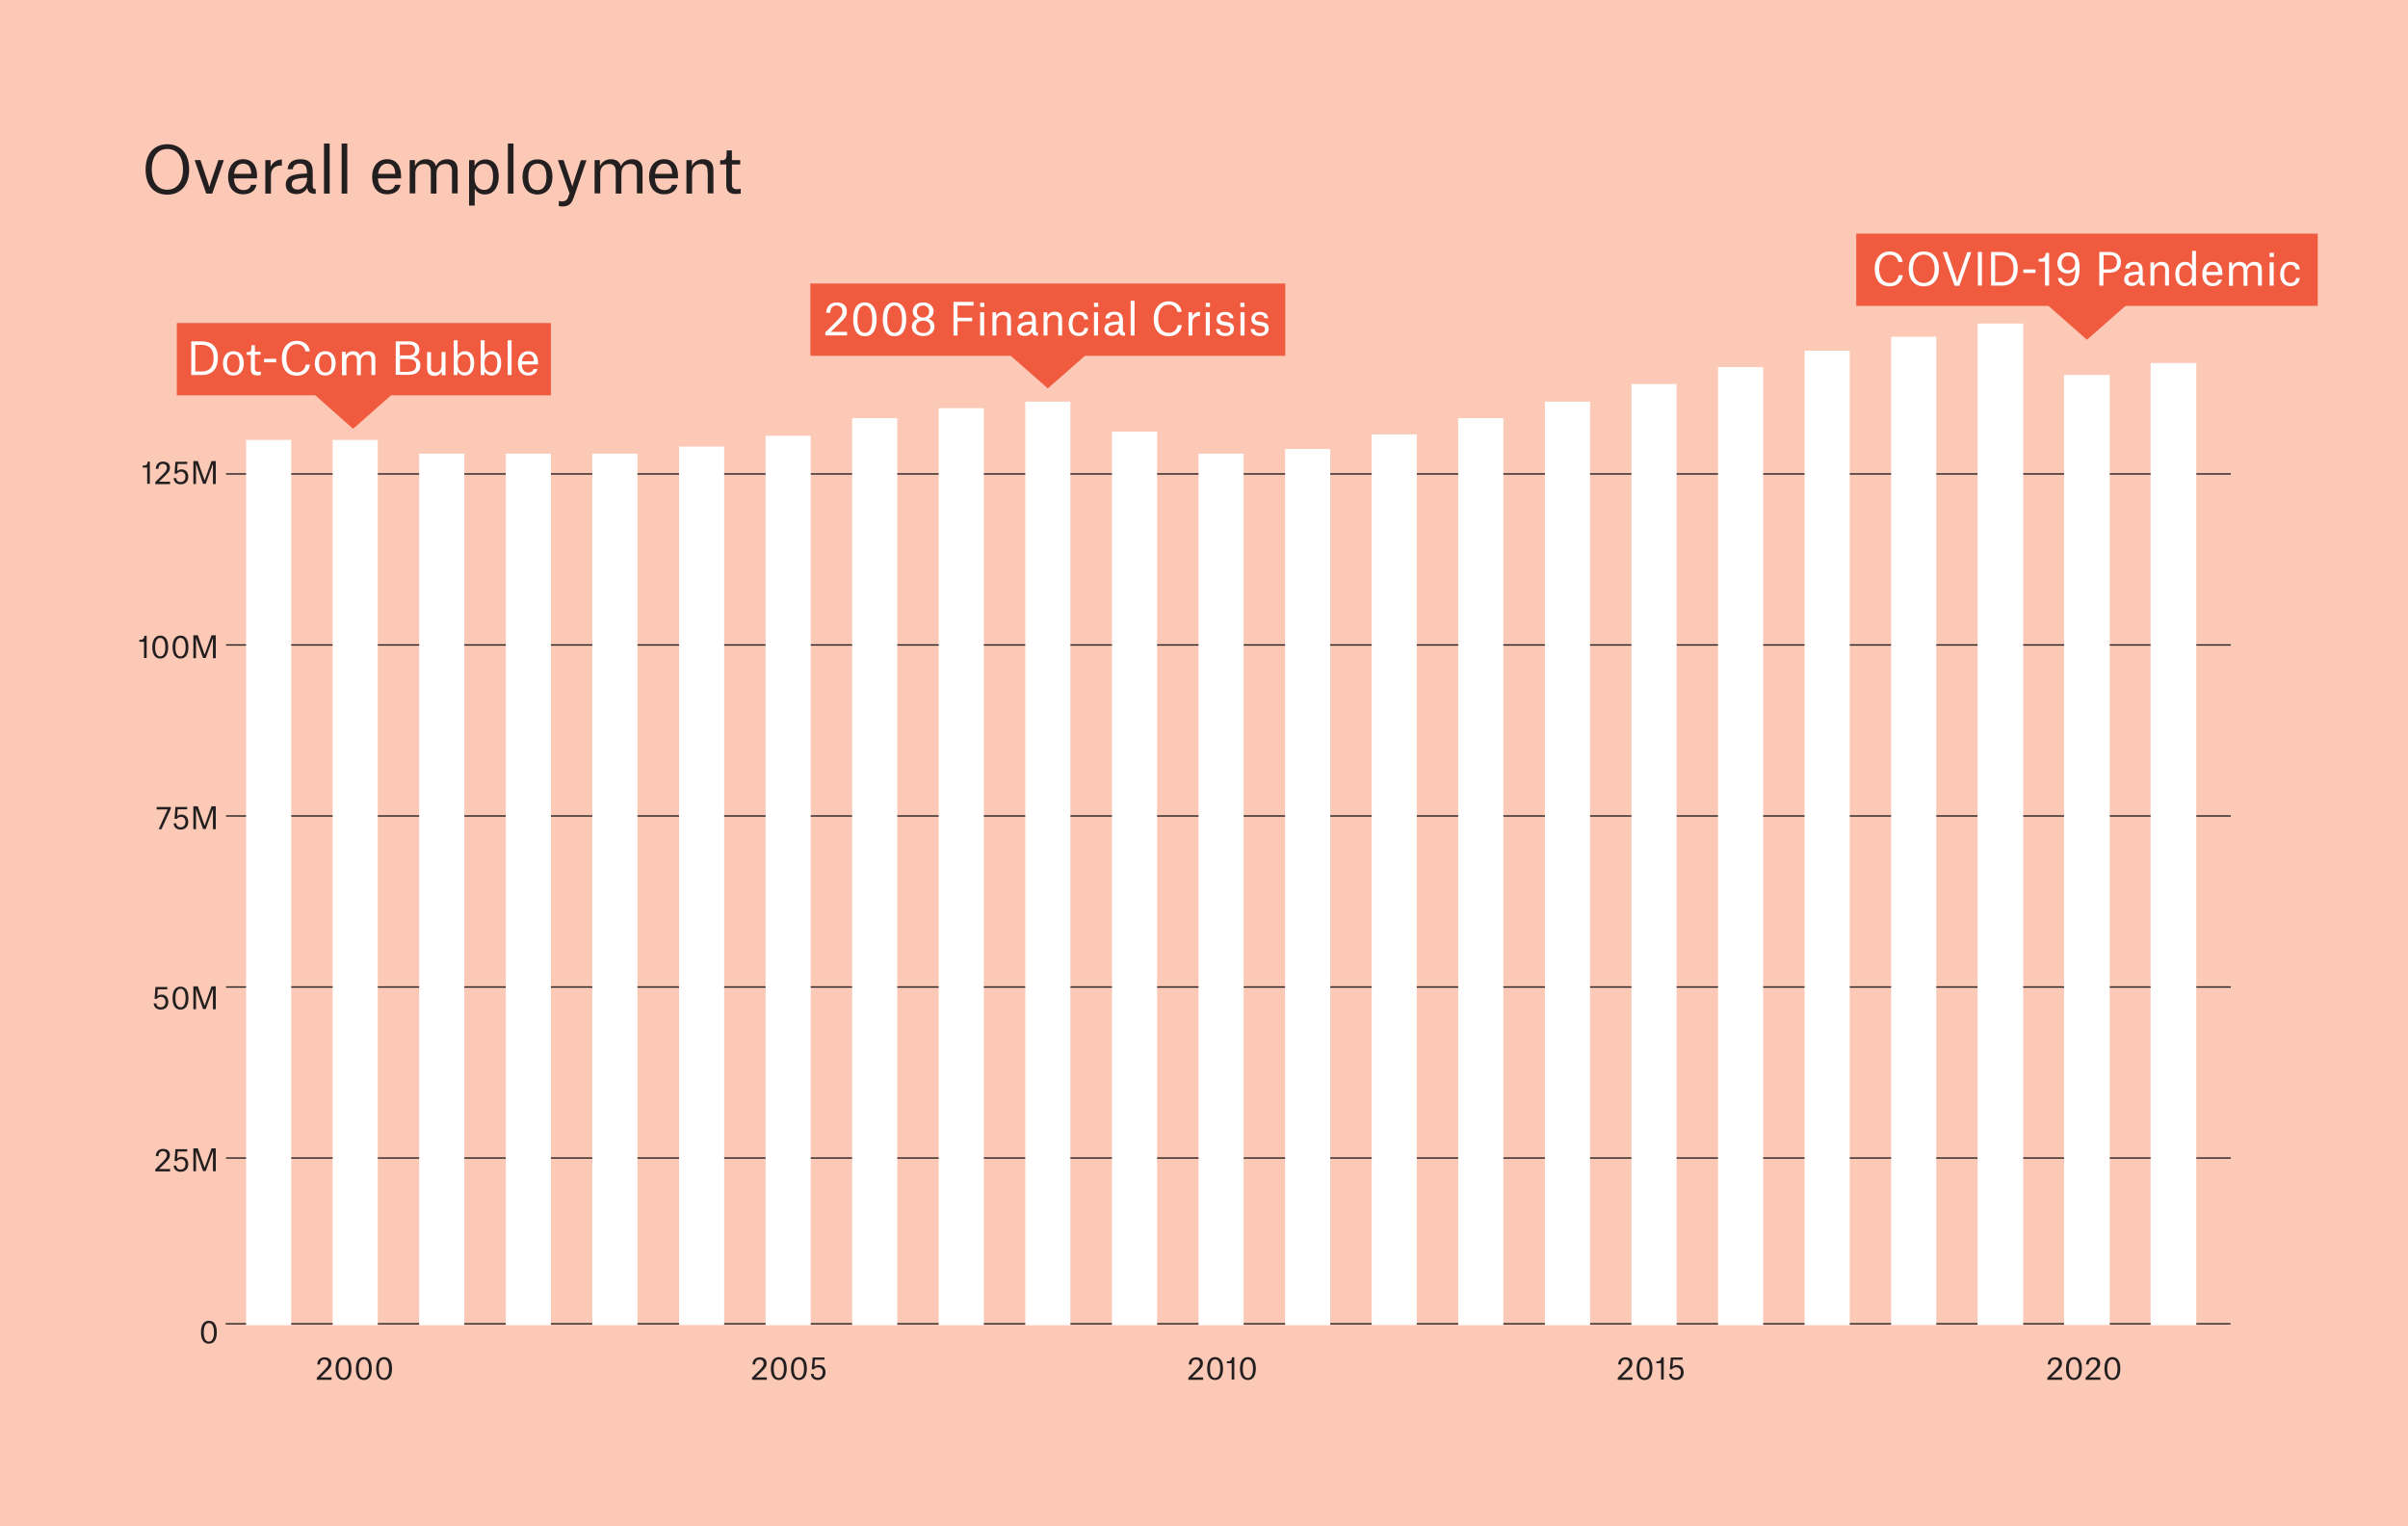 <?xml version="1.0" encoding="utf-8"?>
<!-- Generator: Adobe Illustrator 27.5.0, SVG Export Plug-In . SVG Version: 6.00 Build 0)  -->
<svg version="1.1" id="Layer_1" xmlns="http://www.w3.org/2000/svg" xmlns:xlink="http://www.w3.org/1999/xlink" x="0px" y="0px"
	 viewBox="0 0 1366 865.7" style="enable-background:new 0 0 1366 865.7;" xml:space="preserve">
<style type="text/css">
	.st0{fill:#FBC9B6;}
	.st1{enable-background:new    ;}
	.st2{fill:#231F20;}
	.st3{fill:none;stroke:#231F20;stroke-width:0.75;}
	.st4{fill:#FFFFFF;}
	.st5{fill:#F05B40;}
</style>
<g>
	<g id="Layer_3">
		<rect x="-29" y="-9.3" class="st0" width="1407.6" height="901"/>
	</g>
	<g id="Layer_1_00000094610034714312196810000001297947447062272161_">
		<g class="st1">
			<path class="st2" d="M94.9,81.8c6.7,0,12.4,4.4,12.4,14.3c0,9.8-5.7,14.3-12.4,14.3c-6.8,0-12.3-4.4-12.3-14.3
				C82.6,86.2,88.3,81.8,94.9,81.8z M103.8,96.1c0-7.6-3.6-11.6-8.9-11.6c-5.1,0-8.8,3.9-8.8,11.6c0,7.5,3.5,11.5,8.8,11.5
				C100.1,107.6,103.8,103.5,103.8,96.1z"/>
		</g>
		<g class="st1">
			<path class="st2" d="M110.4,90.8h3.3l4.1,12.2c0.5,1.5,0.9,3,0.9,3h0.1c0,0,0.4-1.4,0.9-3l4.2-12.2h3.1l-6.6,19H117L110.4,90.8z"
				/>
			<path class="st2" d="M138,110.2c-5.8,0-8.6-4.2-8.6-9.9c0-5.6,3-10,8.5-10c5.7,0,7.9,4.4,7.9,9.2v1.7h-13.1
				c0.2,3.9,1.8,6.6,5.4,6.6c3.2,0,4-1.8,4.3-3h3.1C144.9,108.1,142.1,110.2,138,110.2z M142.5,98.4c-0.1-3.2-1.3-5.6-4.6-5.6
				c-3,0-4.7,2.4-5.1,5.8h9.7V98.4z"/>
		</g>
		<g class="st1">
			<path class="st2" d="M150.4,90.8h3.1v3.6h0.1c0.9-2,3.2-3.9,6-3.9h0.3v3.4h-0.6c-3.4,0-5.6,1.9-5.6,5.6v10.3h-3.2V90.8z"/>
		</g>
		<g class="st1">
			<path class="st2" d="M163.2,96c0.1-3.3,2.6-5.7,7.2-5.7c4.7,0,7,2,7,7.1v7.7c0,1.5,0.3,2.1,1.7,2.2v2.6h-0.4c-3,0-4-1.1-4.4-3.3
				h-0.1c-1,2.2-3.3,3.5-6.1,3.5c-3.8,0-6-2.1-6-5.4c0-2.1,0.9-3.8,2.8-4.8c2-1,4.9-1.4,9.2-1.5v-0.8c0-3.4-1.3-4.8-4-4.8
				c-2.8,0-3.9,1.6-4,3.2H163.2z M174.2,101.2v-0.4c-4.1,0.2-6.4,0.5-7.7,1.4c-0.7,0.5-1,1.3-1,2.3c0,1.9,1.3,3,3.3,3
				C171.2,107.5,174.2,105.8,174.2,101.2z"/>
			<path class="st2" d="M183.8,81.4h3.2v28.4h-3.2V81.4z"/>
			<path class="st2" d="M193.8,81.4h3.2v28.4h-3.2V81.4z"/>
		</g>
		<g class="st1">
			<path class="st2" d="M219.7,110.2c-5.8,0-8.6-4.2-8.6-9.9c0-5.6,3-10,8.5-10c5.7,0,7.9,4.4,7.9,9.2v1.7h-13.1
				c0.2,3.9,1.8,6.6,5.4,6.6c3.2,0,4-1.8,4.3-3h3.1C226.6,108.1,223.8,110.2,219.7,110.2z M224.2,98.4c-0.1-3.2-1.3-5.6-4.6-5.6
				c-3,0-4.7,2.4-5.1,5.8h9.7V98.4z"/>
		</g>
		<g class="st1">
			<path class="st2" d="M232.3,90.8h3.1V94h0.1c0.9-1.9,3.1-3.7,6.1-3.7c2.9,0,5,1.3,5.7,3.9h0.1c0.7-2,3.1-3.9,6.2-3.9
				c3.6,0,6,1.7,6,6.2v13.2h-3.2V98c0-1.4,0-2.8-0.7-3.8c-0.6-0.9-1.7-1.2-3-1.2c-3.5,0-5.1,2.3-5.1,5.4v11.4h-3.2V98
				c0-1.4,0-2.8-0.7-3.7c-0.6-0.9-1.7-1.3-3-1.3c-3.5,0-5.1,2.3-5.1,5.3v11.4h-3.2V90.8z"/>
			<path class="st2" d="M266.1,90.8h3.1V94h0.1c1.1-2,3.2-3.6,6-3.6c4,0,7.6,2.5,7.6,9.7c0,6.9-3.6,10.2-7.8,10.2
				c-2.8,0-5-1.5-5.7-3.2h-0.1v9.5h-3.2V90.8z M274.7,107.7c3.4,0,5-2.7,5-7.7c0-4-1.2-7.1-5.1-7.1c-3.3,0-5.4,2.8-5.4,6v2
				C269.2,104.7,271.1,107.7,274.7,107.7z"/>
			<path class="st2" d="M288.1,81.4h3.2v28.4h-3.2V81.4z"/>
			<path class="st2" d="M296.4,100.3c0-5.9,3.2-9.9,8.5-9.9c5.7,0,8.5,4.1,8.5,9.9c0,5.9-3.2,10-8.5,10
				C299.2,110.2,296.4,106.2,296.4,100.3z M299.7,100.3c0,4.6,1.5,7.5,5.2,7.5c3.5,0,5.1-2.8,5.1-7.5c0-4.6-1.5-7.5-5.1-7.5
				C301.4,92.8,299.7,95.6,299.7,100.3z"/>
			<path class="st2" d="M316.5,90.8h3.2l4,11.9c0.6,1.8,0.9,3,0.9,3h0.1c0,0,0.3-1.2,0.9-3l3.9-11.8h3.2l-6.9,20.2
				c-1.5,4.4-2.8,6-6.9,6c-0.7,0-1.4-0.1-1.9-0.2V114c0.6,0.1,1.3,0.2,1.7,0.2c2.4,0,3.2-0.9,4-3.5l0.4-1L316.5,90.8z"/>
			<path class="st2" d="M337.2,90.8h3.1V94h0.1c0.9-1.9,3.1-3.7,6.1-3.7c2.9,0,5,1.3,5.7,3.9h0.1c0.7-2,3.1-3.9,6.2-3.9
				c3.6,0,6,1.7,6,6.2v13.2h-3.2V98c0-1.4,0-2.8-0.7-3.8c-0.6-0.9-1.7-1.2-3-1.2c-3.5,0-5.1,2.3-5.1,5.4v11.4h-3.2V98
				c0-1.4,0-2.8-0.7-3.7c-0.6-0.9-1.7-1.3-3-1.3c-3.5,0-5.1,2.3-5.1,5.3v11.4h-3.2V90.8z"/>
		</g>
		<g class="st1">
			<path class="st2" d="M376.8,110.2c-5.8,0-8.6-4.2-8.6-9.9c0-5.6,3-10,8.5-10c5.7,0,7.9,4.4,7.9,9.2v1.7h-13.1
				c0.2,3.9,1.8,6.6,5.4,6.6c3.2,0,4-1.8,4.3-3h3.1C383.7,108.1,380.8,110.2,376.8,110.2z M381.3,98.4c-0.1-3.2-1.3-5.6-4.6-5.6
				c-3,0-4.7,2.4-5.1,5.8h9.7V98.4z"/>
		</g>
		<g class="st1">
			<path class="st2" d="M401.4,98.1c0-1.4,0-2.9-0.7-3.8c-0.6-0.9-1.7-1.3-3-1.3c-3.5,0-5.1,2.3-5.1,5.4v11.4h-3.2v-19h3.1V94h0.1
				c0.9-1.9,3.1-3.7,6.1-3.7c3.6,0,6,1.7,6,6.2v13.2h-3.2V98.1z"/>
			<path class="st2" d="M415.2,85.3v5.5h4.7v2.5h-4.7v11.2c0,2,0.8,2.8,2.9,2.8c1,0,2.1-0.2,2.1-0.2v2.7c0,0-1.3,0.2-3,0.2
				c-3.7,0-5.2-1.8-5.2-5V93.3h-3.5v-2.4h0.6c2.6,0,3.1-0.6,3.1-4.2v-1.4H415.2z"/>
		</g>
		<g>
			<g class="st1">
				<path class="st2" d="M180,773.8c0-2.5,1.8-4,4.1-4c2.8,0,3.9,1.7,3.9,3.4c0,1.7-0.7,2.7-2.8,4.7l-3.4,3.3v0h6.3v1.4h-8.4v-1.2
					l4.3-4.3c1.4-1.5,2.3-2.4,2.3-3.8c0-1.3-0.9-2.2-2.3-2.2c-1.3,0-2.5,0.8-2.5,2.8H180z"/>
			</g>
			<g class="st1">
				<path class="st2" d="M194.9,769.7c2.8,0,4.5,2.1,4.5,6.5c0,4.4-1.8,6.5-4.5,6.5c-2.8,0-4.5-2.2-4.5-6.5
					C190.4,771.8,192.2,769.7,194.9,769.7z M197.8,776.3c0-3.5-1.1-5.3-2.9-5.3c-1.8,0-2.9,1.7-2.9,5.3c0,3.5,1.1,5.2,2.9,5.2
					C196.7,781.5,197.8,779.7,197.8,776.3z"/>
				<path class="st2" d="M206.4,769.7c2.8,0,4.5,2.1,4.5,6.5c0,4.4-1.8,6.5-4.5,6.5c-2.8,0-4.5-2.2-4.5-6.5
					C201.9,771.8,203.7,769.7,206.4,769.7z M209.3,776.3c0-3.5-1.1-5.3-2.9-5.3c-1.8,0-2.9,1.7-2.9,5.3c0,3.5,1.1,5.2,2.9,5.2
					C208.1,781.5,209.3,779.7,209.3,776.3z"/>
			</g>
			<g class="st1">
				<path class="st2" d="M217.9,769.7c2.8,0,4.5,2.1,4.5,6.5c0,4.4-1.8,6.5-4.5,6.5c-2.8,0-4.5-2.2-4.5-6.5
					C213.4,771.8,215.1,769.7,217.9,769.7z M220.7,776.3c0-3.5-1.1-5.3-2.9-5.3c-1.8,0-2.9,1.7-2.9,5.3c0,3.5,1.1,5.2,2.9,5.2
					C219.6,781.5,220.7,779.7,220.7,776.3z"/>
			</g>
		</g>
		<g>
			<g class="st1">
				<path class="st2" d="M426.9,773.8c0-2.5,1.8-4,4.1-4c2.8,0,3.9,1.7,3.9,3.4c0,1.7-0.7,2.7-2.8,4.7l-3.4,3.3v0h6.3v1.4h-8.4v-1.2
					l4.3-4.3c1.4-1.5,2.3-2.4,2.3-3.8c0-1.3-0.9-2.2-2.3-2.2c-1.3,0-2.5,0.8-2.5,2.8H426.9z"/>
			</g>
			<g class="st1">
				<path class="st2" d="M441.8,769.7c2.8,0,4.5,2.1,4.5,6.5c0,4.4-1.8,6.5-4.5,6.5c-2.8,0-4.5-2.2-4.5-6.5
					C437.3,771.8,439.1,769.7,441.8,769.7z M444.7,776.3c0-3.5-1.1-5.3-2.9-5.3c-1.8,0-2.9,1.7-2.9,5.3c0,3.5,1.1,5.2,2.9,5.2
					C443.5,781.5,444.7,779.7,444.7,776.3z"/>
			</g>
			<g class="st1">
				<path class="st2" d="M453.2,769.7c2.8,0,4.5,2.1,4.5,6.5c0,4.4-1.8,6.5-4.5,6.5c-2.8,0-4.5-2.2-4.5-6.5
					C448.7,771.8,450.5,769.7,453.2,769.7z M456.1,776.3c0-3.5-1.1-5.3-2.9-5.3c-1.8,0-2.9,1.7-2.9,5.3c0,3.5,1.1,5.2,2.9,5.2
					C455,781.5,456.1,779.7,456.1,776.3z"/>
				<path class="st2" d="M464.1,775.5c-1,0-1.9,0.4-2.3,1.1h-1.3l0.5-6.7h6.7v1.3h-5.4l-0.3,4h0c0.4-0.5,1.3-1,2.4-1
					c2,0,3.9,1.2,3.9,4.2c0,2.6-1.7,4.3-4.3,4.3c-2.8,0-3.9-1.8-4-3.5h1.5c0.1,1.6,1.1,2.2,2.5,2.2c1.3,0,2.7-0.9,2.7-3
					C466.8,776.5,465.6,775.5,464.1,775.5z"/>
			</g>
		</g>
		<g>
			<g class="st1">
				<path class="st2" d="M674.4,773.8c0-2.5,1.8-4,4.1-4c2.8,0,3.9,1.7,3.9,3.4c0,1.7-0.7,2.7-2.8,4.7l-3.4,3.3v0h6.3v1.4h-8.4v-1.2
					l4.3-4.3c1.4-1.5,2.3-2.4,2.3-3.8c0-1.3-0.9-2.2-2.3-2.2c-1.3,0-2.5,0.8-2.5,2.8H674.4z"/>
				<path class="st2" d="M689.3,769.7c2.8,0,4.5,2.1,4.5,6.5c0,4.4-1.8,6.5-4.5,6.5c-2.8,0-4.5-2.2-4.5-6.5
					C684.8,771.8,686.6,769.7,689.3,769.7z M692.2,776.3c0-3.5-1.1-5.3-2.9-5.3c-1.8,0-2.9,1.7-2.9,5.3c0,3.5,1.1,5.2,2.9,5.2
					C691.1,781.5,692.2,779.7,692.2,776.3z"/>
				<path class="st2" d="M698.5,773.2H696v-1.1h0.4c0.9,0,1.5-0.2,1.9-0.6c0.4-0.4,0.5-0.9,0.6-1.7h1.3v12.6h-1.5V773.2z"/>
				<path class="st2" d="M707.9,769.7c2.8,0,4.5,2.1,4.5,6.5c0,4.4-1.8,6.5-4.5,6.5c-2.8,0-4.5-2.2-4.5-6.5
					C703.4,771.8,705.2,769.7,707.9,769.7z M710.8,776.3c0-3.5-1.1-5.3-2.9-5.3c-1.8,0-2.9,1.7-2.9,5.3c0,3.5,1.1,5.2,2.9,5.2
					C709.7,781.5,710.8,779.7,710.8,776.3z"/>
			</g>
		</g>
		<g>
			<g class="st1">
				<path class="st2" d="M918,773.8c0-2.5,1.8-4,4.1-4c2.8,0,3.9,1.7,3.9,3.4c0,1.7-0.7,2.7-2.8,4.7l-3.4,3.3v0h6.3v1.4h-8.4v-1.2
					l4.3-4.3c1.4-1.5,2.3-2.4,2.3-3.8c0-1.3-0.8-2.2-2.3-2.2c-1.3,0-2.5,0.8-2.5,2.8H918z"/>
				<path class="st2" d="M932.9,769.7c2.8,0,4.5,2.1,4.5,6.5c0,4.4-1.8,6.5-4.5,6.5c-2.8,0-4.5-2.2-4.5-6.5
					C928.4,771.8,930.2,769.7,932.9,769.7z M935.8,776.3c0-3.5-1.1-5.3-2.9-5.3c-1.8,0-2.9,1.7-2.9,5.3c0,3.5,1.1,5.2,2.9,5.2
					C934.6,781.5,935.8,779.7,935.8,776.3z"/>
				<path class="st2" d="M942.1,773.2h-2.5v-1.1h0.4c0.9,0,1.5-0.2,1.9-0.6c0.4-0.4,0.5-0.9,0.6-1.7h1.3v12.6h-1.5V773.2z"/>
				<path class="st2" d="M950.9,775.5c-1,0-1.9,0.4-2.3,1.1h-1.3l0.5-6.7h6.7v1.3h-5.4l-0.3,4h0c0.4-0.5,1.3-1,2.4-1
					c2,0,3.9,1.2,3.9,4.2c0,2.6-1.7,4.3-4.3,4.3c-2.8,0-3.9-1.8-4-3.5h1.5c0.1,1.6,1.1,2.2,2.5,2.2c1.3,0,2.7-0.9,2.7-3
					C953.6,776.5,952.4,775.5,950.9,775.5z"/>
			</g>
		</g>
		<g>
			<g class="st1">
				<path class="st2" d="M1161.7,773.8c0-2.5,1.8-4,4.1-4c2.8,0,3.9,1.7,3.9,3.4c0,1.7-0.7,2.7-2.8,4.7l-3.4,3.3v0h6.3v1.4h-8.4
					v-1.2l4.3-4.3c1.4-1.5,2.3-2.4,2.3-3.8c0-1.3-0.8-2.2-2.3-2.2c-1.3,0-2.5,0.8-2.5,2.8H1161.7z"/>
			</g>
			<g class="st1">
				<path class="st2" d="M1176.5,769.7c2.8,0,4.5,2.1,4.5,6.5c0,4.4-1.8,6.5-4.5,6.5c-2.8,0-4.5-2.2-4.5-6.5
					C1172,771.8,1173.8,769.7,1176.5,769.7z M1179.4,776.3c0-3.5-1.1-5.3-2.9-5.3c-1.8,0-2.9,1.7-2.9,5.3c0,3.5,1.1,5.2,2.9,5.2
					C1178.3,781.5,1179.4,779.7,1179.4,776.3z"/>
			</g>
			<g class="st1">
				<path class="st2" d="M1183.4,773.8c0-2.5,1.8-4,4.1-4c2.8,0,3.9,1.7,3.9,3.4c0,1.7-0.7,2.7-2.8,4.7l-3.4,3.3v0h6.3v1.4h-8.4
					v-1.2l4.3-4.3c1.4-1.5,2.3-2.4,2.3-3.8c0-1.3-0.8-2.2-2.3-2.2c-1.3,0-2.5,0.8-2.5,2.8H1183.4z"/>
				<path class="st2" d="M1198.3,769.7c2.8,0,4.5,2.1,4.5,6.5c0,4.4-1.8,6.5-4.5,6.5c-2.8,0-4.5-2.2-4.5-6.5
					C1193.8,771.8,1195.6,769.7,1198.3,769.7z M1201.2,776.3c0-3.5-1.1-5.3-2.9-5.3c-1.8,0-2.9,1.7-2.9,5.3c0,3.5,1.1,5.2,2.9,5.2
					C1200.1,781.5,1201.2,779.7,1201.2,776.3z"/>
			</g>
		</g>
		<g>
			<g class="st1">
				<path class="st2" d="M88.4,655.6c0-2.5,1.8-4,4.1-4c2.8,0,3.9,1.7,3.9,3.4c0,1.7-0.7,2.7-2.8,4.7l-3.4,3.3v0h6.3v1.4h-8.4v-1.2
					l4.3-4.3c1.4-1.5,2.3-2.4,2.3-3.8c0-1.3-0.9-2.2-2.3-2.2c-1.3,0-2.5,0.8-2.5,2.8H88.4z"/>
			</g>
			<g class="st1">
				<path class="st2" d="M102.7,657.4c-1,0-1.9,0.4-2.3,1.1H99l0.5-6.7h6.7v1.3h-5.4l-0.3,4h0c0.4-0.5,1.3-1,2.4-1
					c2,0,3.9,1.2,3.9,4.2c0,2.6-1.7,4.3-4.3,4.3c-2.8,0-3.9-1.8-4-3.5h1.5c0.1,1.6,1.1,2.2,2.5,2.2c1.3,0,2.7-0.9,2.7-3
					C105.3,658.4,104.1,657.4,102.7,657.4z"/>
				<path class="st2" d="M109.8,651.3h2.4l3.3,9.3c0.4,1.1,0.6,1.7,0.6,1.7h0c0,0,0.2-0.6,0.6-1.7l3.3-9.3h2.4v13h-1.6v-11.2h-0.1
					c0,0-0.2,0.7-0.7,2l-3.3,9.1h-1.5l-3.2-9.1c-0.5-1.4-0.7-2-0.7-2h-0.1v11.2h-1.5V651.3z"/>
			</g>
		</g>
		<g>
			<g class="st1">
				<path class="st2" d="M118.5,749.1c2.8,0,4.5,2.1,4.5,6.5c0,4.4-1.8,6.5-4.5,6.5c-2.8,0-4.5-2.2-4.5-6.5
					C114,751.2,115.8,749.1,118.5,749.1z M121.4,755.7c0-3.5-1.1-5.3-2.9-5.3c-1.8,0-2.9,1.7-2.9,5.3c0,3.5,1.1,5.2,2.9,5.2
					C120.3,760.9,121.4,759.1,121.4,755.7z"/>
			</g>
		</g>
		<g>
			<g class="st1">
				<path class="st2" d="M91.3,565.4c-1,0-1.9,0.4-2.3,1.1h-1.3l0.5-6.7h6.7v1.3h-5.4l-0.3,4h0c0.4-0.5,1.3-1,2.4-1
					c2,0,3.9,1.2,3.9,4.2c0,2.6-1.7,4.3-4.3,4.3c-2.8,0-3.9-1.8-4-3.5h1.5c0.1,1.6,1.1,2.2,2.5,2.2c1.3,0,2.7-0.9,2.7-3
					C93.9,566.4,92.8,565.4,91.3,565.4z"/>
				<path class="st2" d="M102.4,559.6c2.8,0,4.5,2.1,4.5,6.5c0,4.4-1.8,6.5-4.5,6.5c-2.8,0-4.5-2.2-4.5-6.5
					C97.9,561.7,99.6,559.6,102.4,559.6z M105.3,566.1c0-3.5-1.1-5.3-2.9-5.3c-1.8,0-2.9,1.7-2.9,5.3c0,3.5,1.1,5.2,2.9,5.2
					C104.1,571.4,105.3,569.6,105.3,566.1z"/>
				<path class="st2" d="M109.8,559.4h2.4l3.3,9.3c0.4,1.1,0.6,1.7,0.6,1.7h0c0,0,0.2-0.6,0.6-1.7l3.3-9.3h2.4v13h-1.6v-11.2h-0.1
					c0,0-0.2,0.7-0.7,2l-3.3,9.1h-1.5l-3.2-9.1c-0.5-1.4-0.7-2-0.7-2h-0.1v11.2h-1.5V559.4z"/>
			</g>
		</g>
		<g>
			<g class="st1">
				<path class="st2" d="M95.1,459.1h-6.2v-1.4h8v1l-5.3,11.6H90L95.1,459.1z"/>
				<path class="st2" d="M102.7,463.3c-1,0-1.9,0.4-2.3,1.1H99l0.5-6.7h6.7v1.3h-5.4l-0.3,4h0c0.4-0.5,1.3-1,2.4-1
					c2,0,3.9,1.2,3.9,4.2c0,2.6-1.7,4.3-4.3,4.3c-2.8,0-3.9-1.8-4-3.5h1.5c0.1,1.6,1.1,2.2,2.5,2.2c1.3,0,2.7-0.9,2.7-3
					C105.3,464.4,104.2,463.3,102.7,463.3z"/>
				<path class="st2" d="M109.8,457.3h2.4l3.3,9.3c0.4,1.1,0.6,1.7,0.6,1.7h0c0,0,0.2-0.6,0.6-1.7l3.3-9.3h2.4v13h-1.6v-11.2h-0.1
					c0,0-0.2,0.7-0.7,2l-3.3,9.1h-1.5l-3.2-9.1c-0.5-1.4-0.7-2-0.7-2h-0.1v11.2h-1.5V457.3z"/>
			</g>
		</g>
		<g>
			<g class="st1">
				<path class="st2" d="M81.5,364H79v-1.1h0.4c0.9,0,1.5-0.2,1.9-0.6c0.4-0.4,0.5-0.9,0.6-1.7h1.3v12.6h-1.5V364z"/>
			</g>
			<g class="st1">
				<path class="st2" d="M90.9,360.5c2.8,0,4.5,2.1,4.5,6.5c0,4.4-1.8,6.5-4.5,6.5c-2.8,0-4.5-2.2-4.5-6.5
					C86.4,362.7,88.2,360.5,90.9,360.5z M93.8,367.1c0-3.5-1.1-5.3-2.9-5.3c-1.8,0-2.9,1.7-2.9,5.3c0,3.5,1.1,5.2,2.9,5.2
					C92.7,372.3,93.8,370.5,93.8,367.1z"/>
			</g>
			<g class="st1">
				<path class="st2" d="M102.4,360.5c2.8,0,4.5,2.1,4.5,6.5c0,4.4-1.8,6.5-4.5,6.5c-2.8,0-4.5-2.2-4.5-6.5
					C97.9,362.7,99.6,360.5,102.4,360.5z M105.3,367.1c0-3.5-1.1-5.3-2.9-5.3c-1.8,0-2.9,1.7-2.9,5.3c0,3.5,1.1,5.2,2.9,5.2
					C104.1,372.3,105.3,370.5,105.3,367.1z"/>
				<path class="st2" d="M109.8,360.3h2.4l3.3,9.3c0.4,1.1,0.6,1.7,0.6,1.7h0c0,0,0.2-0.6,0.6-1.7l3.3-9.3h2.4v13h-1.6v-11.2h-0.1
					c0,0-0.2,0.7-0.7,2l-3.3,9.1h-1.5l-3.2-9.1c-0.5-1.4-0.7-2-0.7-2h-0.1v11.2h-1.5V360.3z"/>
			</g>
		</g>
		<g>
			<g class="st1">
				<path class="st2" d="M83.4,265.2h-2.5v-1.1h0.4c0.9,0,1.5-0.2,1.9-0.6c0.4-0.4,0.5-0.9,0.6-1.7H85v12.6h-1.5V265.2z"/>
			</g>
			<g class="st1">
				<path class="st2" d="M88.4,265.8c0-2.5,1.8-4,4.1-4c2.8,0,3.9,1.7,3.9,3.4c0,1.7-0.7,2.7-2.8,4.7l-3.4,3.3v0h6.3v1.4h-8.4v-1.2
					l4.3-4.3c1.4-1.5,2.3-2.4,2.3-3.8c0-1.3-0.9-2.2-2.3-2.2c-1.3,0-2.5,0.8-2.5,2.8H88.4z"/>
			</g>
			<g class="st1">
				<path class="st2" d="M102.7,267.5c-1,0-1.9,0.4-2.3,1.1H99l0.5-6.7h6.7v1.3h-5.4l-0.3,4h0c0.4-0.5,1.3-1,2.4-1
					c2,0,3.9,1.2,3.9,4.2c0,2.6-1.7,4.3-4.3,4.3c-2.8,0-3.9-1.8-4-3.5h1.5c0.1,1.6,1.1,2.2,2.5,2.2c1.3,0,2.7-0.9,2.7-3
					C105.3,268.6,104.1,267.5,102.7,267.5z"/>
				<path class="st2" d="M109.8,261.5h2.4l3.3,9.3c0.4,1.1,0.6,1.7,0.6,1.7h0c0,0,0.2-0.6,0.6-1.7l3.3-9.3h2.4v13h-1.6v-11.2h-0.1
					c0,0-0.2,0.7-0.7,2l-3.3,9.1h-1.5l-3.2-9.1c-0.5-1.4-0.7-2-0.7-2h-0.1v11.2h-1.5V261.5z"/>
			</g>
		</g>
		<line class="st3" x1="128.2" y1="268.8" x2="1265.5" y2="268.8"/>
		<line class="st3" x1="128.2" y1="365.8" x2="1265.5" y2="365.8"/>
		<line class="st3" x1="128.2" y1="462.8" x2="1265.5" y2="462.8"/>
		<line class="st3" x1="128.2" y1="559.8" x2="1265.5" y2="559.8"/>
		<line class="st3" x1="128.2" y1="656.8" x2="1265.5" y2="656.8"/>
		<line class="st3" x1="128" y1="750.8" x2="1265.3" y2="750.8"/>
		<rect x="139.6" y="249.5" class="st4" width="25.6" height="502.1"/>
		<rect x="188.7" y="249.5" class="st4" width="25.6" height="502.1"/>
		<rect x="237.8" y="257.3" class="st4" width="25.6" height="494.3"/>
		<rect x="286.9" y="257.3" class="st4" width="25.6" height="494.3"/>
		<rect x="336" y="257.3" class="st4" width="25.6" height="494.3"/>
		<rect x="385.2" y="253.3" class="st4" width="25.6" height="498.2"/>
		<rect x="434.3" y="247.2" class="st4" width="25.6" height="504.4"/>
		<rect x="483.4" y="237.2" class="st4" width="25.6" height="514.4"/>
		<rect x="532.5" y="231.5" class="st4" width="25.6" height="520.1"/>
		<rect x="581.6" y="227.8" class="st4" width="25.6" height="523.8"/>
		<rect x="630.8" y="244.8" class="st4" width="25.6" height="506.8"/>
		<rect x="679.9" y="257.3" class="st4" width="25.6" height="494.3"/>
		<rect x="729" y="254.7" class="st4" width="25.6" height="496.9"/>
		<rect x="778.1" y="246.4" class="st4" width="25.6" height="505.1"/>
		<rect x="827.2" y="237.2" class="st4" width="25.6" height="514.4"/>
		<rect x="876.4" y="227.8" class="st4" width="25.6" height="523.8"/>
		<rect x="925.5" y="217.8" class="st4" width="25.6" height="533.8"/>
		<rect x="974.6" y="208.2" class="st4" width="25.6" height="543.4"/>
		<rect x="1023.7" y="198.9" class="st4" width="25.6" height="552.7"/>
		<rect x="1072.8" y="191" class="st4" width="25.6" height="560.5"/>
		<rect x="1121.8" y="183.5" class="st4" width="25.9" height="568"/>
		<rect x="1170.9" y="212.6" class="st4" width="25.9" height="538.9"/>
		<rect x="1220" y="205.9" class="st4" width="25.9" height="545.7"/>
		<rect x="459.7" y="160.8" class="st5" width="269.4" height="41"/>
		<g class="st1">
			<path class="st4" d="M468.7,177.4c0-3.7,2.6-5.9,6-5.9c4,0,5.7,2.5,5.7,5c0,2.5-1,4-4.1,6.9l-5,4.8v0h9.2v2h-12.3v-1.7l6.3-6.3
				c2.1-2.1,3.4-3.5,3.4-5.6c0-1.9-1.2-3.3-3.3-3.3c-1.9,0-3.6,1.1-3.6,4.1H468.7z"/>
		</g>
		<g class="st1">
			<path class="st4" d="M490.6,171.5c4,0,6.7,3.1,6.7,9.6c0,6.4-2.6,9.6-6.7,9.6c-4.1,0-6.6-3.2-6.6-9.6
				C483.9,174.6,486.6,171.5,490.6,171.5z M494.8,181.1c0-5.1-1.6-7.8-4.2-7.8c-2.6,0-4.2,2.5-4.2,7.8c0,5.1,1.5,7.7,4.2,7.7
				C493.2,188.8,494.8,186.2,494.8,181.1z"/>
		</g>
		<g class="st1">
			<path class="st4" d="M507.4,171.5c4,0,6.7,3.1,6.7,9.6c0,6.4-2.6,9.6-6.7,9.6c-4.1,0-6.6-3.2-6.6-9.6
				C500.8,174.6,503.4,171.5,507.4,171.5z M511.7,181.1c0-5.1-1.6-7.8-4.2-7.8c-2.6,0-4.2,2.5-4.2,7.8c0,5.1,1.5,7.7,4.2,7.7
				C510,188.8,511.7,186.2,511.7,181.1z"/>
			<path class="st4" d="M523.7,171.5c3.6,0,5.9,2.3,5.9,5c0,2.3-1.5,3.8-3,4.3v0c1.6,0.4,3.5,1.7,3.5,4.5c0,3-2.5,5.3-6.4,5.3
				c-3.9,0-6.4-2.3-6.4-5.3c0-2.8,2-4.1,3.5-4.5v0c-1.5-0.5-3-2-3-4.3C517.8,173.8,520.1,171.5,523.7,171.5z M527.8,185.4
				c0-2.4-1.9-3.5-4.1-3.5c-2.1,0-4,1.1-4,3.5s1.9,3.5,4,3.5C525.9,188.9,527.8,187.8,527.8,185.4z M520.1,176.7
				c0,2.2,1.6,3.4,3.5,3.4c1.8,0,3.5-1.1,3.5-3.4c0-2.3-1.7-3.4-3.5-3.4C521.8,173.3,520.1,174.4,520.1,176.7z"/>
			<path class="st4" d="M543.2,190.3h-2.3v-19.1h11.4v2.1h-9.1v6.9h8.3v2h-8.3V190.3z"/>
			<path class="st4" d="M556,171.7h2.4v2.4H556V171.7z M556,177.1h2.3v13.2H556V177.1z"/>
			<path class="st4" d="M571.4,182.2c0-1,0-2-0.5-2.6c-0.5-0.6-1.2-0.9-2.1-0.9c-2.4,0-3.6,1.6-3.6,3.7v7.9H563v-13.2h2.1v2.2h0
				c0.6-1.3,2.1-2.5,4.2-2.5c2.5,0,4.2,1.2,4.2,4.3v9.2h-2.2V182.2z"/>
			<path class="st4" d="M577.7,180.7c0-2.3,1.8-3.9,5-3.9c3.3,0,4.9,1.4,4.9,4.9v5.4c0,1,0.2,1.5,1.2,1.5v1.8h-0.3
				c-2.1,0-2.8-0.7-3-2.3h0c-0.7,1.5-2.3,2.4-4.2,2.4c-2.6,0-4.2-1.4-4.2-3.8c0-1.5,0.6-2.6,2-3.3c1.4-0.7,3.4-1,6.4-1.1v-0.6
				c0-2.4-0.9-3.3-2.7-3.3c-1.9,0-2.7,1.1-2.7,2.2H577.7z M585.3,184.3V184c-2.8,0.1-4.5,0.3-5.3,1c-0.5,0.4-0.7,0.9-0.7,1.6
				c0,1.3,0.9,2.1,2.3,2.1C583.3,188.7,585.3,187.6,585.3,184.3z"/>
			<path class="st4" d="M600.4,182.2c0-1,0-2-0.5-2.6c-0.5-0.6-1.2-0.9-2.1-0.9c-2.4,0-3.6,1.6-3.6,3.7v7.9H592v-13.2h2.1v2.2h0
				c0.6-1.3,2.1-2.5,4.2-2.5c2.5,0,4.2,1.2,4.2,4.3v9.2h-2.2V182.2z"/>
			<path class="st4" d="M615,181.1c-0.1-1.4-1.1-2.6-3-2.6c-2.4,0-3.6,2.1-3.6,5.1c0,3,0.9,5.2,3.6,5.2c2.5,0,3.1-1.8,3.2-2.8h2.1
				c-0.3,3-2.5,4.6-5.3,4.6c-3.8,0-5.8-2.6-5.8-6.8c0-4,2.2-7,5.9-7c2.6,0,5,1.2,5.2,4.3H615z"/>
			<path class="st4" d="M620.6,171.7h2.4v2.4h-2.4V171.7z M620.6,177.1h2.3v13.2h-2.3V177.1z"/>
			<path class="st4" d="M627.1,180.7c0-2.3,1.8-3.9,5-3.9c3.3,0,4.9,1.4,4.9,4.9v5.4c0,1,0.2,1.5,1.2,1.5v1.8h-0.3
				c-2.1,0-2.8-0.7-3-2.3h0c-0.7,1.5-2.3,2.4-4.2,2.4c-2.6,0-4.2-1.4-4.2-3.8c0-1.5,0.6-2.6,2-3.3c1.4-0.7,3.4-1,6.4-1.1v-0.6
				c0-2.4-0.9-3.3-2.7-3.3c-1.9,0-2.7,1.1-2.7,2.2H627.1z M634.7,184.3V184c-2.8,0.1-4.5,0.3-5.3,1c-0.5,0.4-0.7,0.9-0.7,1.6
				c0,1.3,0.9,2.1,2.3,2.1C632.7,188.7,634.7,187.6,634.7,184.3z"/>
			<path class="st4" d="M641.4,170.6h2.2v19.7h-2.2V170.6z"/>
		</g>
		<g class="st1">
			<path class="st4" d="M657,180.8c0,4.9,2.2,8,6,8c3.4,0,4.8-2.3,5-4.4h2.4c-0.3,3.6-3.1,6.3-7.4,6.3c-5,0-8.5-3.2-8.5-9.9
				c0-6.2,3.6-9.9,8.5-9.9c3.2,0,6.9,1.7,7.3,6h-2.4c-0.3-1.9-1.8-4.1-4.9-4.1C659.1,172.8,657,176,657,180.8z"/>
		</g>
		<g class="st1">
			<path class="st4" d="M674.2,177.1h2.1v2.5h0c0.6-1.4,2.2-2.7,4.2-2.7h0.2v2.3h-0.4c-2.3,0-3.9,1.3-3.9,3.9v7.2h-2.2V177.1z"/>
			<path class="st4" d="M684,171.7h2.4v2.4H684V171.7z M684,177.1h2.3v13.2H684V177.1z"/>
		</g>
		<g class="st1">
			<path class="st4" d="M697.5,180.4c-0.1-1.2-1.1-1.9-2.6-1.9s-2.6,0.9-2.6,2.1c0,1.1,0.6,1.6,2,1.8l2,0.3c2.7,0.4,3.7,1.5,3.7,3.8
				c0,2.6-2.1,4.1-5.1,4.1c-2.7,0-5-1.2-5.1-4h2.2c0.1,1,0.7,2.3,3,2.3c1.8,0,2.9-0.8,2.9-2.2c0-1-0.3-1.6-2.1-1.9l-2-0.3
				c-2.3-0.4-3.6-1.3-3.6-3.6c0-2.3,1.8-4,4.8-4c2.8,0,4.5,1.3,4.7,3.6H697.5z"/>
		</g>
		<g class="st1">
			<path class="st4" d="M703.6,171.7h2.4v2.4h-2.4V171.7z M703.7,177.1h2.3v13.2h-2.3V177.1z"/>
			<path class="st4" d="M717.2,180.4c-0.1-1.2-1.1-1.9-2.6-1.9s-2.6,0.9-2.6,2.1c0,1.1,0.6,1.6,2,1.8l2,0.3c2.7,0.4,3.7,1.5,3.7,3.8
				c0,2.6-2.1,4.1-5.1,4.1c-2.7,0-5-1.2-5.1-4h2.2c0.1,1,0.7,2.3,3,2.3c1.8,0,2.9-0.8,2.9-2.2c0-1-0.3-1.6-2.1-1.9l-2-0.3
				c-2.3-0.4-3.6-1.3-3.6-3.6c0-2.3,1.8-4,4.8-4c2.8,0,4.5,1.3,4.7,3.6H717.2z"/>
		</g>
		<rect x="1053" y="132.5" class="st5" width="261.8" height="41"/>
		<g class="st1">
			<path class="st4" d="M1066,152.5c0,4.9,2.2,8,6,8c3.4,0,4.8-2.3,5-4.4h2.4c-0.3,3.6-3.1,6.3-7.4,6.3c-5,0-8.5-3.2-8.5-9.9
				c0-6.2,3.6-9.9,8.5-9.9c3.2,0,6.9,1.7,7.3,6h-2.4c-0.3-1.9-1.8-4.1-4.9-4.1C1068.2,144.5,1066,147.7,1066,152.5z"/>
		</g>
		<g class="st1">
			<path class="st4" d="M1091.3,142.6c4.6,0,8.6,3,8.6,9.9c0,6.8-3.9,9.9-8.6,9.9c-4.7,0-8.5-3.1-8.5-9.9
				C1082.8,145.7,1086.8,142.6,1091.3,142.6z M1097.5,152.5c0-5.2-2.5-8.1-6.2-8.1c-3.6,0-6.1,2.7-6.1,8.1c0,5.2,2.4,8,6.1,8
				C1094.9,160.5,1097.5,157.7,1097.5,152.5z"/>
		</g>
		<g class="st1">
			<path class="st4" d="M1102,142.9h2.5l4.9,14.1c0.6,1.9,0.8,3,0.8,3h0.1c0,0,0.2-1,0.8-2.9l4.9-14.1h2.3l-6.8,19.1h-2.7
				L1102,142.9z"/>
			<path class="st4" d="M1122,142.9h2.3V162h-2.3V142.9z"/>
			<path class="st4" d="M1129.5,142.9h5.9c5.2,0,9.2,2.5,9.2,9.3c0,6.7-3.7,9.8-9,9.8h-6.1V142.9z M1135.4,160c4,0,6.8-2.1,6.8-7.7
				c0-5.3-2.8-7.4-6.7-7.4h-3.7V160H1135.4z"/>
		</g>
		<g class="st1">
			<path class="st4" d="M1147.8,152.8h6.9v2h-6.9V152.8z"/>
		</g>
		<g class="st1">
			<path class="st4" d="M1160.2,148.4h-3.7v-1.6h0.5c1.2,0,2.1-0.3,2.7-0.9c0.5-0.5,0.8-1.3,0.8-2.4h1.9V162h-2.3V148.4z"/>
		</g>
		<g class="st1">
			<path class="st4" d="M1169.7,157.8c0.3,1.7,1.7,2.7,3.4,2.7c2.9,0,4.3-2.3,4.3-7.8h-0.1c-0.8,1.4-2.4,2.4-4.6,2.4
				c-2.5,0-5.6-1.8-5.6-5.8c0-3.6,2.6-6.2,6.2-6.2c4,0,6.4,2.4,6.4,8.6c0,7.7-2.3,10.5-6.7,10.5c-2.9,0-5.1-1.4-5.6-4.5H1169.7z
				 M1169.5,149.2c0,2.6,1.7,4.1,3.8,4.1c2.2,0,3.9-1.5,3.9-4.1c0-2.7-2-4.1-3.9-4.1C1171.5,145.1,1169.5,146.3,1169.5,149.2z"/>
		</g>
		<g class="st1">
			<path class="st4" d="M1193.2,154.7v7.3h-2.3v-19.1h5.7c3.7,0,6.6,1.7,6.6,5.9c0,4-2.8,5.9-6.8,5.9H1193.2z M1196.5,152.8
				c2.8,0,4.4-1.3,4.4-4.1c0-2.8-1.6-4-4.3-4h-3.3v8.1H1196.5z"/>
		</g>
		<g class="st1">
			<path class="st4" d="M1205.6,152.4c0-2.3,1.8-3.9,5-3.9c3.3,0,4.9,1.4,4.9,4.9v5.4c0,1,0.2,1.5,1.2,1.5v1.8h-0.3
				c-2.1,0-2.8-0.7-3-2.3h0c-0.7,1.5-2.3,2.4-4.2,2.4c-2.6,0-4.2-1.4-4.2-3.8c0-1.5,0.6-2.6,2-3.3c1.4-0.7,3.4-1,6.4-1.1v-0.6
				c0-2.4-0.9-3.3-2.7-3.3c-1.9,0-2.7,1.1-2.7,2.2H1205.6z M1213.3,156v-0.3c-2.8,0.1-4.5,0.3-5.3,1c-0.5,0.4-0.7,0.9-0.7,1.6
				c0,1.3,0.9,2.1,2.3,2.1C1211.2,160.4,1213.3,159.3,1213.3,156z"/>
			<path class="st4" d="M1228.3,153.9c0-1,0-2-0.5-2.6c-0.5-0.6-1.2-0.9-2.1-0.9c-2.4,0-3.6,1.6-3.6,3.7v7.9h-2.2v-13.2h2.1v2.2h0
				c0.6-1.3,2.1-2.5,4.2-2.5c2.5,0,4.2,1.2,4.2,4.3v9.2h-2.2V153.9z"/>
			<path class="st4" d="M1245.7,162h-2.1v-2.2h-0.1c-0.7,1.3-2.1,2.5-4.1,2.5c-2.8,0-5.4-1.8-5.4-6.8c0-4.5,2.3-7,5.7-7
				c2,0,3.2,1.1,3.8,2.3h0v-8.5h2.2V162z M1243.5,154.9c0-2.8-1.5-4.6-3.6-4.6c-2.5,0-3.7,2-3.7,5.1c0,3,0.9,5.1,3.5,5.1
				c2.3,0,3.7-1.8,3.7-4.2V154.9z"/>
		</g>
		<g class="st1">
			<path class="st4" d="M1255.2,162.3c-4,0-5.9-2.9-5.9-6.8c0-3.9,2.1-7,5.9-7c3.9,0,5.5,3,5.5,6.4v1.1h-9.1
				c0.1,2.7,1.2,4.6,3.7,4.6c2.2,0,2.8-1.3,3-2h2.2C1260,160.8,1258,162.3,1255.2,162.3z M1258.3,154.1c-0.1-2.2-0.9-3.9-3.2-3.9
				c-2.1,0-3.2,1.6-3.5,4h6.7V154.1z"/>
		</g>
		<g class="st1">
			<path class="st4" d="M1264.1,148.8h2.1v2.2h0.1c0.6-1.3,2.1-2.5,4.2-2.5c2,0,3.5,0.9,4,2.7h0.1c0.5-1.4,2.1-2.7,4.3-2.7
				c2.5,0,4.2,1.2,4.2,4.3v9.2h-2.2v-8.1c0-0.9,0-2-0.5-2.6c-0.4-0.6-1.2-0.8-2-0.8c-2.5,0-3.5,1.6-3.5,3.7v7.9h-2.2v-8.1
				c0-0.9,0-1.9-0.5-2.6c-0.5-0.6-1.2-0.9-2-0.9c-2.4,0-3.5,1.6-3.5,3.7v7.9h-2.2V148.8z"/>
			<path class="st4" d="M1287.5,143.4h2.4v2.4h-2.4V143.4z M1287.5,148.8h2.3V162h-2.3V148.8z"/>
			<path class="st4" d="M1302.3,152.8c-0.2-1.4-1.1-2.6-3-2.6c-2.4,0-3.6,2.1-3.6,5.1c0,3,0.9,5.2,3.6,5.2c2.5,0,3.1-1.8,3.2-2.8
				h2.1c-0.3,3-2.5,4.6-5.3,4.6c-3.8,0-5.8-2.6-5.8-6.8c0-4,2.2-7,5.9-7c2.6,0,5,1.2,5.2,4.3H1302.3z"/>
		</g>
		<rect x="100.3" y="183.2" class="st5" width="212.2" height="41"/>
		<g class="st1">
			<path class="st4" d="M108.5,193.6h5.9c5.2,0,9.2,2.5,9.2,9.3c0,6.7-3.7,9.8-9,9.8h-6.1V193.6z M114.4,210.7c4,0,6.8-2.1,6.8-7.7
				c0-5.3-2.8-7.4-6.7-7.4h-3.7v15.1H114.4z"/>
			<path class="st4" d="M126.5,206.1c0-4.1,2.2-6.9,5.9-6.9c3.9,0,5.9,2.8,5.9,6.9c0,4.1-2.2,6.9-5.9,6.9
				C128.5,213,126.5,210.2,126.5,206.1z M128.8,206.1c0,3.2,1.1,5.2,3.6,5.2c2.4,0,3.5-1.9,3.5-5.2c0-3.2-1-5.2-3.6-5.2
				C130,200.9,128.8,202.9,128.8,206.1z"/>
		</g>
		<g class="st1">
			<path class="st4" d="M144.6,195.7v3.8h3.2v1.7h-3.2v7.8c0,1.4,0.6,1.9,2,1.9c0.7,0,1.4-0.1,1.4-0.1v1.9c0,0-0.9,0.2-2.1,0.2
				c-2.6,0-3.6-1.2-3.6-3.5v-8.1H140v-1.6h0.4c1.8,0,2.2-0.4,2.2-2.9v-1H144.6z"/>
		</g>
		<g class="st1">
			<path class="st4" d="M149.8,203.5h6.9v2h-6.9V203.5z"/>
			<path class="st4" d="M162.4,203.2c0,4.9,2.2,8,6,8c3.4,0,4.8-2.3,5-4.4h2.4c-0.3,3.6-3.1,6.3-7.4,6.3c-5,0-8.5-3.2-8.5-9.9
				c0-6.2,3.6-9.9,8.5-9.9c3.2,0,6.9,1.7,7.3,6h-2.4c-0.3-1.9-1.8-4.1-4.9-4.1C164.6,195.2,162.4,198.4,162.4,203.2z"/>
			<path class="st4" d="M178.6,206.1c0-4.1,2.2-6.9,5.9-6.9c3.9,0,5.9,2.8,5.9,6.9c0,4.1-2.2,6.9-5.9,6.9
				C180.6,213,178.6,210.2,178.6,206.1z M181,206.1c0,3.2,1.1,5.2,3.6,5.2c2.4,0,3.5-1.9,3.5-5.2c0-3.2-1-5.2-3.6-5.2
				C182.1,200.9,181,202.9,181,206.1z"/>
			<path class="st4" d="M194,199.5h2.1v2.2h0c0.6-1.3,2.1-2.5,4.2-2.5c2,0,3.5,0.9,4,2.7h0.1c0.5-1.4,2.1-2.7,4.3-2.7
				c2.5,0,4.2,1.2,4.2,4.3v9.2h-2.2v-8.1c0-0.9,0-2-0.5-2.6c-0.4-0.6-1.2-0.8-2-0.8c-2.4,0-3.5,1.6-3.5,3.7v7.9h-2.2v-8.1
				c0-0.9,0-1.9-0.5-2.6c-0.4-0.6-1.2-0.9-2-0.9c-2.4,0-3.5,1.6-3.5,3.7v7.9H194V199.5z"/>
		</g>
		<g class="st1">
			<path class="st4" d="M224.5,212.7v-19.1h7.5c3.3,0,5.9,1.5,5.9,4.6c0,2.3-1.3,3.8-3.5,4.3v0c2.4,0.4,4.1,2.3,4.1,4.6
				c0,4.3-3.2,5.5-7.1,5.5H224.5z M231.6,201.6c2,0,3.9-0.7,3.9-3.2c0-2.1-1.5-3-3.6-3h-5.1v6.2H231.6z M231.5,210.8
				c2.8,0,4.6-0.9,4.6-3.8c0-2.5-1.8-3.4-4.8-3.4h-4.4v7.3H231.5z"/>
		</g>
		<g class="st1">
			<path class="st4" d="M244.4,207.6c0,1,0,2,0.5,2.7c0.4,0.6,1.1,0.9,2,0.9c2.4,0,3.6-1.6,3.6-4.5v-7.1h2.2v13.2h-2.1v-2.2h0
				c-0.6,1.3-2,2.6-4.1,2.6c-2.5,0-4.2-1.2-4.2-4.3v-9.2h2.2V207.6z"/>
			<path class="st4" d="M257.4,193h2.2v8.7h0c0.7-1.4,2.2-2.5,4.1-2.5c2.8,0,5.3,1.7,5.3,6.7c0,4.8-2.4,7.1-5.4,7.1
				c-2.1,0-3.4-1.2-4.1-2.4h0v2.1h-2.1V193z M266.9,205.9c0-2.8-0.8-4.9-3.5-4.9c-2.4,0-3.7,2-3.7,4.2v1.4c0,2.6,1.3,4.6,3.8,4.6
				C265.7,211.3,266.9,209.4,266.9,205.9z"/>
			<path class="st4" d="M272.7,193h2.2v8.7h0c0.7-1.4,2.2-2.5,4.1-2.5c2.8,0,5.3,1.7,5.3,6.7c0,4.8-2.4,7.1-5.4,7.1
				c-2.1,0-3.4-1.2-4.1-2.4h0v2.1h-2.1V193z M282.1,205.9c0-2.8-0.8-4.9-3.5-4.9c-2.4,0-3.7,2-3.7,4.2v1.4c0,2.6,1.3,4.6,3.8,4.6
				C281,211.3,282.1,209.4,282.1,205.9z"/>
			<path class="st4" d="M288,193h2.2v19.7H288V193z"/>
			<path class="st4" d="M299.7,213c-4,0-5.9-2.9-5.9-6.8c0-3.9,2.1-7,5.9-7c3.9,0,5.5,3,5.5,6.4v1.1H296c0.1,2.7,1.2,4.6,3.7,4.6
				c2.2,0,2.8-1.3,3-2h2.2C304.4,211.5,302.5,213,299.7,213z M302.8,204.8c0-2.2-0.9-3.9-3.2-3.9c-2.1,0-3.2,1.6-3.5,4h6.7V204.8z"
				/>
		</g>
		<polygon class="st5" points="200.3,243.2 225.6,220.9 175.1,220.9 		"/>
		<polygon class="st5" points="594.4,220.3 619.7,198.1 569.2,198.1 		"/>
		<polygon class="st5" points="1183.9,192.7 1209.1,170.5 1158.6,170.5 		"/>
	</g>
</g>
</svg>
